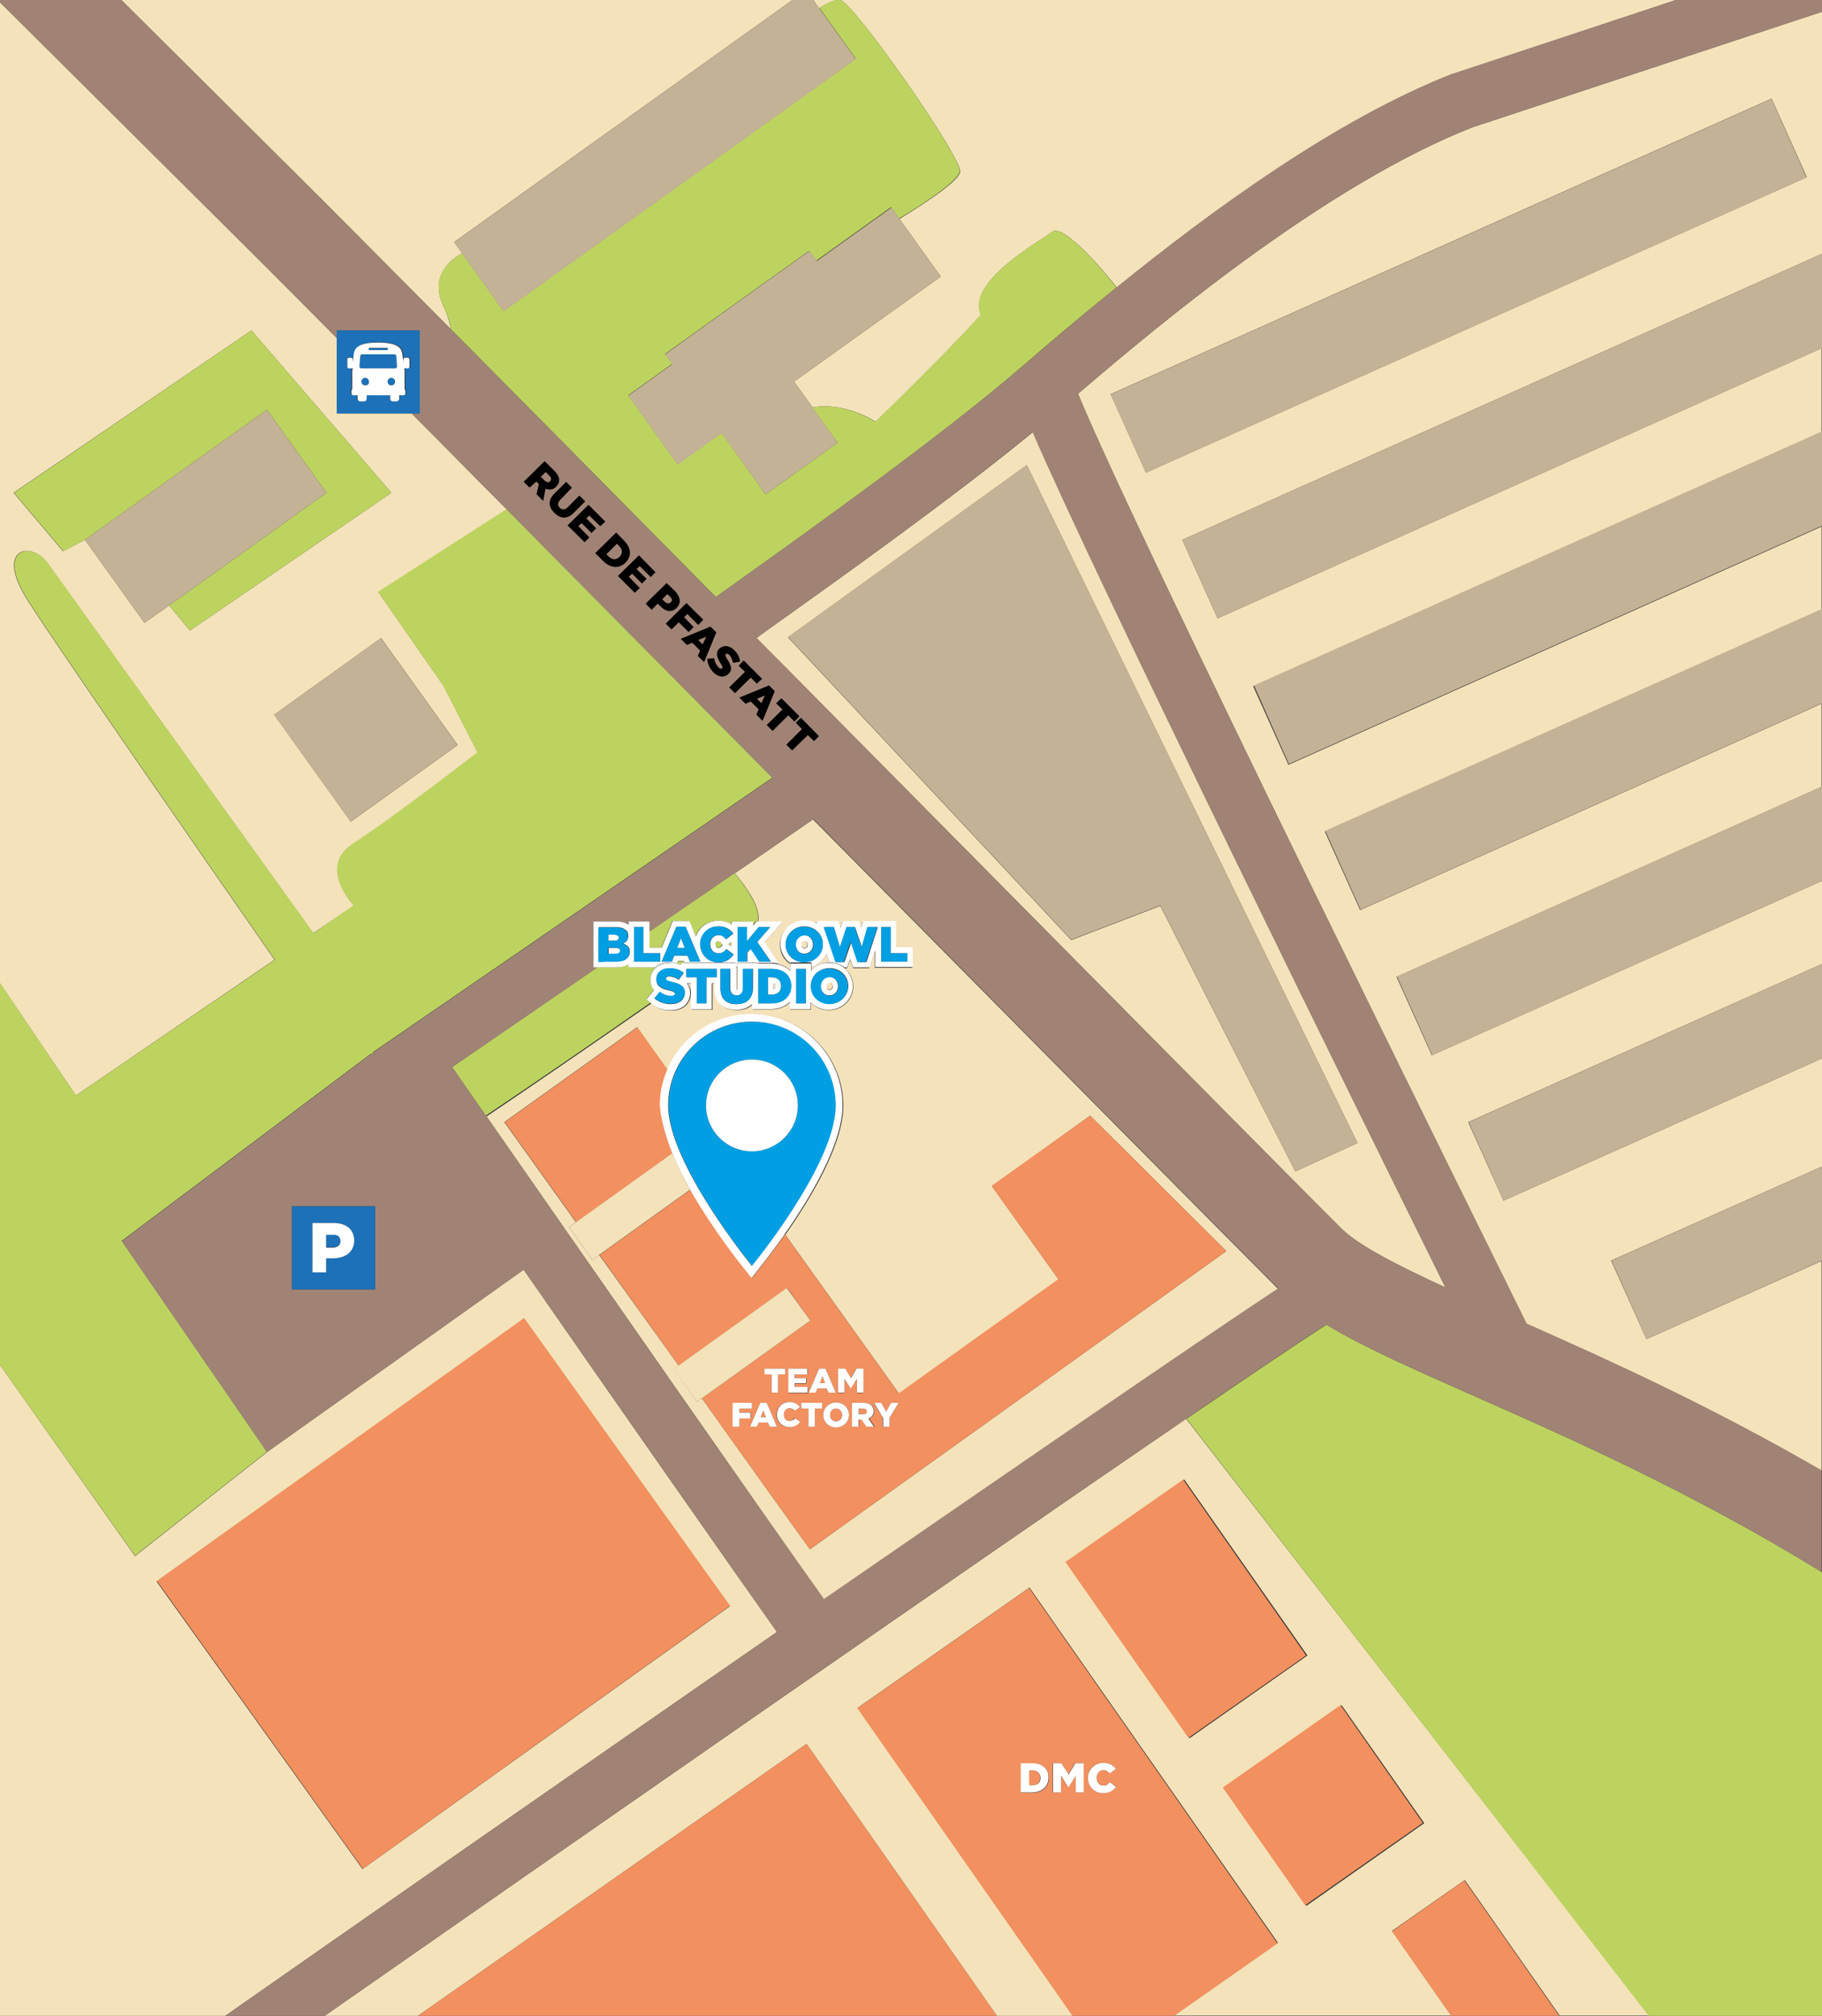 <svg xmlns="http://www.w3.org/2000/svg" viewBox="0 0 480.5 531.4">
<rect x="0" y="0" width="480.5" height="531.4" fill="#333333" stroke="none"/>
<g>
	<path fill="#F4E2BA" d="M214,254.9v0.9c1.2-1.3,2.8-2,4.7-2.1l-0.7-2.2C217.2,253.1,215.8,254.4,214,254.9z"/>
	<path fill="#F4E2BA" d="M194.1,260.9c0,0,0.1,0,0.1,0c0.1,0,0.1,0,0.1,0l0,0c0-0.1,0-0.2,0-0.4V255h-0.4v5.5
		C194.1,260.7,194.1,260.8,194.1,260.9z"/>
	<path fill="#F4E2BA" d="M192.7,249.3l0.2,0.2v-0.3C192.9,249.2,192.8,249.3,192.7,249.3z"/>
	<path fill="#F4E2BA" d="M284.3,103.8c14.7,36,107.3,222.9,118.3,245.2c21.9,9.7,48.9,21.9,77.8,38.7v-55.3L434.2,353l-9.3-20.7
		l55.6-24.8V279l-84,37.5l-9.3-20.7l93.3-41.7v-21.9l-102.9,46l-9.3-20.7l112.1-50.1v-21.9l-121.7,54.4l-9.3-20.7l131-58.5v-21.9
		l-140.6,62.8l-9.3-20.7l149.9-67V91.8L321.1,163l-9.3-20.7l168.7-75.4V3.1l-92.3,30.5C350.4,48.5,308,83.5,284.3,103.8z
		 M476.5,46.7l-174.3,77.9l-9.3-20.7L467.2,26L476.5,46.7z"/>
	<path fill="#F4E2BA" d="M211.3,248.9L211.3,248.9c0,0.6,0.4,1,0.8,1c0.5,0,0.8-0.3,0.8-0.9v0c0-0.6-0.3-1-0.8-1
		C211.6,248,211.4,248.3,211.3,248.9z"/>
	<path fill="#F4E2BA" d="M217.9,259.9L217.9,259.9c0,0.6,0.4,1,0.8,1c0.5,0,0.8-0.3,0.8-0.9v0c0-0.6-0.3-1-0.8-1
		C218.2,259,218,259.3,217.9,259.9z"/>
	<path fill="#F4E2BA" d="M221.5,0c3.5,0.4,32.5,41.9,31.7,45.4c-0.6,2.7-11.1,9.3-16,12.3l10.9,15.2L228.4,87l-19,13.6l4.9,6.8
		c8.8-1.5,16.6,3.8,16.6,3.8s18-17.3,27.8-28.2c-3.9-8.6,15.2-19.2,18.8-21.9c2.5-2,11.7,7.8,17,14.7c24.7-20,57.7-44.2,88.5-56.3
		l0.4-0.1L442,0H214.5l1.5,2.2C218,0.9,220-0.1,221.5,0z"/>
	<path fill="#F4E2BA" d="M204.3,260.6c0.1-0.1,0.2-0.2,0.2-0.6v0c0-0.4-0.1-0.5-0.2-0.6c-0.1-0.1-0.2-0.1-0.3-0.2v1.5
		C204.2,260.7,204.3,260.6,204.3,260.6z"/>
	<path fill="#F4E2BA" d="M85.6,531.4h24.6l102.5-71.7l50.2,71.7H283l-56.8-81.2l45.3-31.7l65.5,93.6l-27.4,19.2h73.1l-15.6-22.3
		l19.2-13.4l25,35.7h23.6L312.8,374C251.5,415.9,143.4,491.1,85.6,531.4z M281.2,411.8l31.1-21.8l32.5,46.4l-31.1,21.8L281.2,411.8z
		 M375.6,480.6l-31.1,21.8l-21.8-31.1l31.1-21.8L375.6,480.6z"/>
	<path fill="#F4E2BA" d="M203.2,165.5c-1.3,0.9-2.6,1.8-3.7,2.7c7.3,7.3,14.6,14.7,21.9,22.1c60.4,61,122.8,124.1,132.3,133.5
		c4.5,4.5,14.7,9.7,27.5,15.6c-24.8-50.1-91.8-186-108.8-225.5C251.2,131.3,221.6,152.4,203.2,165.5z M341.6,308.8l-35.6-70l-23.5,9
		l-74.7-79.8l63-45.4L358,301.3L341.6,308.8z"/>
	<path fill="#F4E2BA" d="M118.9,86.8c-0.3-1.7-0.8-3.7-1.9-6c-4.7-9.6,4.9-14,4.9-14l-2.1-3L209,0H32l53.2,52.9
		C90.6,58.3,102.7,70.5,118.9,86.8z"/>
	<path fill="#F4E2BA" d="M214.4,216l-20.6,14.2c2.5,3,7.1,9,6.1,12.8h6.5l-4.9,5.5l3.9,5.7c1.1,0.3,2,0.7,2.8,1.4
		c0.1,0.1,0.1,0.1,0.2,0.2v-1.7c-0.3-0.2-0.6-0.4-0.9-0.7c-1.2-1.1-1.8-2.7-1.8-4.4v0c0-3.4,2.8-6.2,6.4-6.2c1.2,0,2.3,0.3,3.2,0.8
		l-0.2-0.6h5.9l0.3,1.1l0.2,0.7l0.6-1.8h4.3l0.3,1l0.3,0.8l0.5-1.8h3.2h2.6h2.9v6.9h4.4v5.2h-8.4h-1.5v-4.3l-1.5,4.4H225l-0.8-2.2
		l-0.8,2.2h-0.7c0.2,0.1,0.4,0.3,0.5,0.5c1.2,1.1,1.8,2.7,1.8,4.4v0c0,3.4-2.8,6.2-6.4,6.2c-1.8,0-3.4-0.7-4.5-1.8
		c-0.1-0.1-0.1-0.1-0.2-0.2v1.8h-4h-1.5v-1.9c-0.1,0.1-0.1,0.1-0.2,0.2c-1.2,1.1-2.9,1.7-4.8,1.7H200h-1.5v-1.4
		c0,0.1-0.1,0.1-0.1,0.2c-1.1,1-2.6,1.4-4.1,1.4c-1.5,0-3-0.4-4.1-1.4c-1.1-1-1.6-2.5-1.6-4.2v-1.4h-0.7v6.9h-4h-1.5l0-6.9h-1.1
		c0.6,0.7,1,1.6,0.9,2.6v0c0,1.3-0.6,2.6-1.6,3.4c-1,0.8-2.2,1.1-3.6,1.1c-1.9,0-3.8-0.6-5.2-1.9c-16,11.1-34.5,23.8-43.5,29.8
		c24.1,34.6,73.9,106.1,89.1,127.5c50.1-34.7,97-67,119.8-81.9C326.7,329.4,273.1,275.3,214.4,216z M315.3,335.6l-101.7,72.8
		l-11.5-16h0l-17-23.8l-1.3,0.9l-6.1-8.6l1.3-0.9L158,330.8l-1.8,1.3l-6.1-8.6l1.8-1.3L133,295.8l35-25l8.1,11.4
		c3.6-8.7,12.2-14.8,22.2-14.8c13.3,0,24.1,10.8,24.1,24.1c0,10.2-8.7,24.6-15.3,34l30,41.9l42.1-30.1l-17.6-24.6l25.9-18.6
		l35.9,35.7L315.3,335.6z"/>
	<path fill="#F4E2BA" d="M72.4,253c-14.5-20.8-57.7-83-65.1-94.7c-8.9-14.1,1-15.7,5.2-9.9c3.8,5.3,54.3,75.6,70.1,97.6l10.8-7.3
		c0,0-9.9-10.2,0-16.4c9.9-6.3,32.6-23.9,32.6-23.9l-9-17.6l-17.2-24.7l33.9-21.8c-9-9-17.4-17.6-25.1-25.3H88.8V89.1
		C79.6,79.8,72.7,72.9,69,69.2L0,0.6v258.6l20,29.6L72.4,253z M100.5,168.2l20.2,28.2l-28.2,20.2l-20.2-28.2L100.5,168.2z
		 M66.3,87.1l36.9,42.8l-53.1,36.3l-5.5-6.6l-6.5,4.6l-15.7-21.9l-5.8,3l-13-15.4L66.3,87.1z"/>
	<path fill="#F4E2BA" d="M204.9,430.2c-11.7-16.5-42.2-60.1-66.8-95.5l-67.7,48.1l-34.8,27.4L0,359.8v171.6h59.4
		C90,510,148.4,469.3,204.9,430.2z M138.2,347.6l54.3,75.8l-96.9,69.3l-54.3-75.8L138.2,347.6z"/>
	<polygon fill="#F4E2BA" points="198.5,253.7 198.5,253.9 198.7,253.9 	"/>
	<path fill="#BDD35F" d="M277.4,61.1c-3.5,2.7-22.6,13.3-18.8,21.9c-9.8,11-27.8,28.2-27.8,28.2s-7.8-5.3-16.6-3.8l6.7,9.3l-19,13.6
		l-11.6-16.2l-11.6,8.3l-13-18.2l11.6-8.3l-1.9-2.6l19-13.6l19-13.6l1.9,2.6l19.7-14.1l2.1,3c4.9-2.9,15.4-9.6,16-12.3
		C254,41.9,225,0.4,221.5,0c-1.5-0.2-3.5,0.9-5.4,2.1l9.6,13.4l-92.9,66.5l-10.9-15.2c0,0-9.7,4.4-4.9,14c1.1,2.3,1.7,4.3,1.9,6
		c19.1,19.2,43.8,44.2,69.9,70.6c1.7-1.3,3.7-2.6,5.7-4.1c20.2-14.4,53.9-38.5,74.6-56.3c6.6-5.7,15.3-13.1,25.3-21.2
		C289.2,68.9,280,59.1,277.4,61.1z"/>
	<path fill="#BDD35F" d="M349.8,349.2c-7.9,5.1-20.8,13.8-36.9,24.8l121.9,157.4h45.8V414.5c-34.3-21.1-66.7-35.4-91.6-46.4
		C372.7,360.9,359.6,355.1,349.8,349.2z"/>
	<path fill="#BDD35F" d="M193,248.3l-0.8,0.6l0.6,0.4c0.1-0.1,0.1-0.1,0.2-0.2V248.3z"/>
	<path fill="#BDD35F" d="M190.2,248.5c-0.4-0.5-0.5-0.5-0.8-0.5c-0.3,0-0.6,0.2-0.7,0.9v0c0.1,0.7,0.3,0.9,0.7,0.9
		c0.4,0,0.4,0,0.9-0.6l0.3-0.3L190.2,248.5z"/>
	<path fill="#BDD35F" d="M174.4,249.8l2.9-7h4.4l1.7,4.1c0.3-0.9,0.8-1.7,1.5-2.4c1.1-1.1,2.7-1.8,4.5-1.8c1.4,0,2.6,0.4,3.5,1v-0.8
		h5.5v1.1l0.9-1.1h0.5c1-3.7-3.7-9.8-6.1-12.8l-22.6,15.5l0,4.2H174.4z"/>
	<path fill="#BDD35F" d="M171.6,264.3l-1.1-1l2-2.4c-0.6-0.7-1.1-1.7-1-2.7v0c0-1.2,0.5-2.4,1.4-3.2h-0.7h-5h-1.5v-0.8
		c-0.9,0.5-1.9,0.8-3.1,0.8h-4.7h-0.4l-38.3,26.3c2.2,3.2,5.3,7.6,8.9,12.8C137.1,288.1,155.7,275.4,171.6,264.3
		C171.6,264.3,171.6,264.3,171.6,264.3z"/>
	<path fill="#BDD35F" d="M179.5,253.9h1l-0.2-0.5h-1.5l-0.2,0.6c0.3,0.1,0.7,0.2,1,0.3V253.9z"/>
	<path fill="#BDD35F" d="M70.4,382.7l-38.3-55.6l65.7-49.3l0.8,0.1l-0.3-0.5l105.4-72.4c-24.2-24.4-48.6-49.1-70.1-70.8l-33.9,21.8
		l17.2,24.7l9,17.6c0,0-22.7,17.6-32.6,23.9c-9.9,6.3,0,16.4,0,16.4L82.7,246c-15.9-22-66.3-92.3-70.1-97.6
		c-4.2-5.7-14.1-4.2-5.2,9.9c7.4,11.7,50.6,73.9,65.1,94.7L20,288.8L0,259.1v100.7l35.6,50.3L70.4,382.7z"/>
	<polygon fill="#BDD35F" points="22.4,142.3 70.4,108 86.1,129.9 44.6,159.6 50.1,166.2 103.2,129.9 66.3,87.1 3.7,129.9 
		16.7,145.3 	"/>
	
		<rect x="79.1" y="175.1" transform="matrix(0.813 -0.582 0.582 0.813 -93.963 92.076)" fill="#C4B296" width="34.7" height="34.7"/>
	<polygon fill="#C4B296" points="70.4,108 22.4,142.3 38.1,164.2 44.6,159.6 86.1,129.9 	"/>
	<polygon fill="#C4B296" points="121.9,66.9 132.8,82.1 225.7,15.6 216.1,2.2 214.5,0 209,0 119.7,63.9 	"/>
	<polygon fill="#C4B296" points="215.4,68.8 213.5,66.1 194.5,79.7 175.4,93.4 177.3,96 165.7,104.3 178.7,122.5 190.3,114.2 
		201.9,130.3 220.9,116.7 214.3,107.4 209.4,100.6 228.4,87 248.1,72.9 237.2,57.7 235.1,54.7 	"/>
	<polygon fill="#C4B296" points="207.8,167.9 282.5,247.7 306,238.7 341.6,308.8 358,301.3 270.8,122.5 	"/>
	
		<rect x="289.2" y="64" transform="matrix(0.913 -0.408 0.408 0.913 2.742 163.503)" fill="#C4B296" width="190.9" height="22.7"/>
	<polygon fill="#C4B296" points="321.1,163 480.5,91.8 480.5,66.9 311.8,142.3 	"/>
	<polygon fill="#C4B296" points="339.9,201.4 480.5,138.6 480.5,113.7 330.7,180.7 	"/>
	<polygon fill="#C4B296" points="358.8,239.8 480.5,185.4 480.5,160.5 349.5,219 	"/>
	<polygon fill="#C4B296" points="377.7,278.2 480.5,232.2 480.5,207.3 368.4,257.4 	"/>
	<polygon fill="#C4B296" points="396.5,316.5 480.5,279 480.5,254.1 387.3,295.8 	"/>
	<polygon fill="#C4B296" points="434.2,353 480.5,332.3 480.5,307.5 425,332.3 	"/>
	<path fill="#A18375" d="M88.8,89.1v-2h21.9V109h-2.2c7.7,7.7,16.1,16.3,25.1,25.3c21.5,21.7,45.9,46.4,70.1,70.8L98.3,277.5
		l0.3,0.5l-0.8-0.1l-65.7,49.3l38.3,55.6l67.7-48.1c24.7,35.4,55.1,79,66.8,95.5C148.4,469.3,90,510,59.4,531.4h26.2
		c57.8-40.3,165.9-115.6,227.2-157.4c16.1-11,29-19.7,36.9-24.8c9.8,5.8,23,11.7,39.1,18.8c24.9,11,57.3,25.3,91.6,46.4v-26.8
		c-29-16.8-55.9-29-77.8-38.7C391.6,326.7,299,139.8,284.3,103.8c23.7-20.3,66-55.3,103.9-70.2l92.3-30.5V0H442l-58.7,19.4l-0.4,0.1
		c-30.9,12.1-63.8,36.3-88.5,56.3c-10,8.1-18.7,15.6-25.3,21.2c-20.7,17.8-54.5,41.9-74.6,56.3c-2.1,1.5-4,2.8-5.7,4.1
		C162.7,131,138,106,118.9,86.8c-16.2-16.3-28.3-28.5-33.7-33.9L32,0H0v0.6l69,68.6C72.7,72.9,79.6,79.8,88.8,89.1z M204.7,185.4
		l1.3-1.3l4.8,4.8l-1.3,1.3l-1.6-1.6l-4.1,4.1l-1.5-1.5l4.1-4.1L204.7,185.4z M147.6,133.8c0.6,0.6,1.4,0.6,2.1-0.1l3.1-3.1l1.5,1.5
		l-3,3c-1.8,1.8-3.5,1.5-5.1,0s-1.7-3.3,0-5l3.1-3.1l1.5,1.5l-3,3C146.9,132.4,147,133.2,147.6,133.8z M182.9,165.3l-1.3,1.3
		L179,164l-1.9,1.9l-1.5-1.5l5.5-5.4l4.4,4.4l-1.3,1.3l-2.8-2.9l-0.9,0.9L182.9,165.3z M178.5,160.3L178.5,160.3
		c-1.3,1.3-3,1-4.3-0.4l-0.7-0.7l-1.6,1.6l-1.5-1.5l5.5-5.4l2.3,2.3C179.5,157.5,179.7,159,178.5,160.3z M171.6,152.1l-2.9-2.9
		l-0.8,0.8l2.6,2.6l-1.2,1.2l-2.6-2.6l-0.9,0.9l2.9,2.9l-1.3,1.3l-4.4-4.4l5.5-5.4l4.4,4.4L171.6,152.1z M165,148.3L165,148.3
		c-1.6,1.6-3.9,1.6-5.9-0.4l-2.1-2.1l5.5-5.4l2.1,2.1C166.6,144.5,166.6,146.7,165,148.3z M158.3,138.7l-2.9-2.9l-0.8,0.8l2.6,2.6
		l-1.2,1.2l-2.6-2.6l-0.9,0.9l2.9,2.9l-1.3,1.3l-4.4-4.4l5.5-5.4l4.4,4.4L158.3,138.7z M190.1,174.8c-0.9-1.4-1.5-2.6-0.3-3.8l0,0
		c1-1,2.5-0.9,3.9,0.4c0.9,0.9,1.4,1.9,1.5,3l-1.8,0.3c-0.1-0.8-0.5-1.6-1-2.1c-0.4-0.4-0.7-0.4-0.9-0.2l0,0
		c-0.3,0.2-0.2,0.5,0.4,1.5c1,1.5,1.4,2.7,0.3,3.7l0,0c-1.1,1.1-2.7,0.9-4-0.4c-1-1-1.6-2.2-1.6-3.5l1.8-0.2c0.1,1,0.5,1.8,1.1,2.4
		c0.4,0.4,0.8,0.5,1,0.3l0,0C190.7,176,190.6,175.7,190.1,174.8z M208.9,197.8l-1.5-1.5l4.1-4.1l-1.6-1.6l1.3-1.3l4.8,4.8l-1.3,1.3
		l-1.6-1.6L208.9,197.8z M201.1,190l-1.6-1.6l0.6-1.4l-2.1-2.1l-1.4,0.6l-1.6-1.6l7.8-3.2l1.5,1.5L201.1,190z M199.6,180.2l-1.6-1.6
		l-4.1,4.1l-1.5-1.5l4.1-4.1l-1.6-1.6l1.3-1.3l4.8,4.8L199.6,180.2z M185.6,174.5l-1.6-1.6l0.6-1.4l-2.1-2.1l-1.4,0.6l-1.6-1.6
		l7.8-3.2l1.5,1.5L185.6,174.5z M143.7,121.6l2.6,2.6c0.8,0.8,1.2,1.6,1.2,2.4c0,0.6-0.3,1.2-0.8,1.7l0,0c-0.8,0.8-1.8,0.9-2.8,0.5
		l-0.6,3.2l-1.7-1.7l0.6-2.7l-0.7-0.7l-1.7,1.6l-1.5-1.5L143.7,121.6z M98.9,339.9H77V318h21.9V339.9z M128.2,294.1
		c-3.6-5.2-6.7-9.6-8.9-12.8l38.3-26.3h-1.1v-12.1h6.2c1.2,0,2.3,0.3,3.1,0.9v-0.9h5.5l0,2.7l22.6-15.5l20.6-14.2
		c58.7,59.3,112.3,113.5,122.6,123.7c-22.7,15-69.6,47.3-119.8,81.9C202,400.2,152.2,328.7,128.2,294.1z M381.2,339.4
		c-12.8-5.9-23-11.1-27.5-15.6c-9.5-9.4-71.9-72.5-132.3-133.5c-7.3-7.4-14.6-14.8-21.9-22.1c1.2-0.8,2.4-1.7,3.7-2.7
		c18.4-13.1,47.9-34.2,69.1-51.6C289.4,153.4,356.4,289.3,381.2,339.4z"/>
	<path fill="#A18375" d="M176,156.5l-1.4,1.4l0.7,0.7c0.5,0.5,1.1,0.6,1.6,0.2l0,0c0.5-0.5,0.4-1-0.2-1.6L176,156.5z"/>
	<path fill="#A18375" d="M162.7,143.3l-2.8,2.8l0.6,0.6c0.9,0.9,2,1,2.9,0.1l0,0c0.9-0.9,0.8-2-0.1-2.9L162.7,143.3z"/>
	<polygon fill="#A18375" points="185.3,169.9 186.3,167.8 184.1,168.7 	"/>
	<polygon fill="#A18375" points="200.8,185.4 201.7,183.2 199.6,184.2 	"/>
	<path fill="#A18375" d="M145.1,126.9L145.1,126.9c0.4-0.4,0.4-1-0.2-1.5l-1-1l-1.3,1.3l1,1C144.1,127.2,144.7,127.3,145.1,126.9z"
		/>
	
		<rect x="57.4" y="373.5" transform="matrix(0.813 -0.582 0.582 0.813 -222.655 146.516)" fill="#F2905F" width="119.1" height="93.3"/>
	
		<rect x="294" y="395.8" transform="matrix(0.819 -0.573 0.573 0.819 -186.601 256.056)" fill="#F2905F" width="37.9" height="56.6"/>
	<path fill="#F2905F" d="M272.2,466.7h-0.9v3.9h0.9c1.3,0,2.1-0.7,2.1-1.9v0C274.4,467.4,273.5,466.7,272.2,466.7z"/>
	<path fill="#F2905F" d="M271.4,418.6l-45.3,31.7l56.8,81.2h26.6l27.4-19.2L271.4,418.6z M276.6,468.7c0,2.2-1.6,3.9-4.4,3.9h-2.9
		v-7.7h3C275,464.8,276.6,466.4,276.6,468.7L276.6,468.7z M285.8,472.5h-2.1v-4.4l-2,3h0l-2-3v4.4h-2.1v-7.7h2.3l1.8,3l1.8-3h2.3
		V472.5z M290.9,472.7c-2.2,0-4-1.7-4-4v0c0-2.2,1.7-4,4.1-4c1.6,0,2.6,0.7,3.3,1.6l-1.6,1.2c-0.4-0.5-0.9-0.9-1.7-0.9
		c-1.1,0-1.8,0.9-1.8,2v0c0,1.2,0.8,2.1,1.8,2.1c0.8,0,1.3-0.4,1.7-0.9l1.6,1.1C293.6,472,292.6,472.7,290.9,472.7z"/>
	<polygon fill="#F2905F" points="110.2,531.4 262.9,531.4 212.7,459.7 	"/>
	
		<rect x="330.2" y="456.9" transform="matrix(0.819 -0.573 0.573 0.819 -209.757 286.21)" fill="#F2905F" width="37.9" height="37.9"/>
	<polygon fill="#F2905F" points="367.1,509.1 382.7,531.4 411.2,531.4 386.2,495.7 	"/>
	<path fill="#F2905F" d="M174.3,291.4c0-3.3,0.7-6.4,1.9-9.2l-8.1-11.4l-35,25l18.9,26.4l25.4-18.2
		C175.5,299.5,174.3,295.2,174.3,291.4z"/>
	<polygon fill="#F2905F" points="200.6,373.6 202,373.6 201.3,371.8 	"/>
	<path fill="#F2905F" d="M261.5,312.6l17.6,24.6l-42.1,30.1l-30-41.9c-3.8,5.4-6.9,9.2-7.2,9.6l-1.5,1.9l-1.5-1.9
		c-0.5-0.7-8.4-10.3-14.7-21.4l-24,17.2l20.9,29.2l28.6-20.5l6.1,8.6l-28.6,20.5l17,23.8h0l11.5,16l101.7-72.8l8.1-5.8l-35.9-35.7
		L261.5,312.6z M216,360.8h1.7l2.7,6.3h-1.9l-0.5-1.1h-2.4l-0.5,1.1h-1.8L216,360.8z M207.9,360.8h5.1v1.5h-3.3v1h3v1.4h-3v1h3.4
		v1.5h-5.1V360.8z M201.6,360.8h5.5v1.5h-1.9v4.8h-1.7v-4.8h-1.9V360.8z M195,376.1h-1.7v-6.3h5v1.5H195v1.1h3v1.4h-3V376.1z
		 M203,376.1l-0.5-1.1h-2.4l-0.5,1.1h-1.8l2.7-6.3h1.7l2.7,6.3H203z M208.1,376.2c-1.8,0-3.3-1.4-3.3-3.3v0c0-1.8,1.4-3.3,3.3-3.3
		c1.3,0,2.1,0.5,2.7,1.3l-1.3,1c-0.4-0.4-0.8-0.7-1.4-0.7c-0.9,0-1.5,0.7-1.5,1.7v0c0,0.9,0.6,1.7,1.5,1.7c0.7,0,1-0.3,1.4-0.8
		l1.3,0.9C210.3,375.6,209.5,376.2,208.1,376.2z M216.8,371.3h-1.9v4.8h-1.7v-4.8h-1.9v-1.5h5.5V371.3z M223.9,373
		c0,1.8-1.5,3.3-3.4,3.3c-1.9,0-3.4-1.4-3.4-3.3v0c0-1.8,1.5-3.3,3.4-3.3S223.9,371.1,223.9,373L223.9,373z M224.3,366l-1.6-2.4v3.6
		H221v-6.3h1.8l1.5,2.4l1.5-2.4h1.8v6.3H226v-3.6L224.3,366L224.3,366z M228.6,376.1l-1.3-1.9h-0.8v1.9h-1.7v-6.3h3
		c1,0,1.6,0.3,2.1,0.7c0.4,0.4,0.6,0.8,0.6,1.5v0c0,1-0.5,1.6-1.3,1.9l1.5,2.2H228.6z M234.6,373.7v2.4h-1.8v-2.4l-2.4-3.9h2
		l1.3,2.3l1.3-2.3h2L234.6,373.7z"/>
	<path fill="#F2905F" d="M227.7,371.3h-1.1v1.5h1.2c0.6,0,0.9-0.3,0.9-0.7v0C228.6,371.6,228.3,371.3,227.7,371.3z"/>
	<polygon fill="#F2905F" points="216.9,362.8 216.2,364.6 217.6,364.6 	"/>
	<path fill="#F2905F" d="M220.5,371.3c-1,0-1.6,0.8-1.6,1.7v0c0,0.9,0.7,1.7,1.6,1.7c1,0,1.6-0.8,1.6-1.7v0
		C222.1,372.1,221.4,371.3,220.5,371.3z"/>
	<path fill="#F4E2BA" d="M177.3,304l-25.4,18.2l-1.8,1.3l6.1,8.6l1.8-1.3l24-17.2C180.3,310.5,178.7,307.2,177.3,304z"/>
	<polygon fill="#F4E2BA" points="207.5,339.5 178.9,360 177.6,360.9 183.8,369.5 185.1,368.6 213.7,348.1 	"/>
	<path fill="#009FE3" d="M176.3,291.4c0,15.5,22.1,42.3,22.1,42.3s22.1-26.9,22.1-42.3c0-12.2-9.9-22.1-22.1-22.1
		S176.3,279.2,176.3,291.4z M198.3,279.3c6.7,0,12.1,5.4,12.1,12.1c0,6.7-5.4,12.1-12.1,12.1s-12.1-5.4-12.1-12.1
		C186.2,284.7,191.7,279.3,198.3,279.3z"/>
	<path fill="#FFFFFF" d="M177.3,304c1.3,3.2,3,6.5,4.7,9.6c6.3,11.1,14.2,20.8,14.7,21.4l1.5,1.9l1.5-1.9c0.3-0.4,3.4-4.2,7.2-9.6
		c6.6-9.4,15.3-23.8,15.3-34c0-13.3-10.8-24.1-24.1-24.1c-10,0-18.6,6.1-22.2,14.8c-1.2,2.8-1.9,6-1.9,9.2
		C174.3,295.2,175.5,299.5,177.3,304z M220.4,291.4c0,15.5-22.1,42.3-22.1,42.3s-22.1-26.9-22.1-42.3c0-12.2,9.9-22.1,22.1-22.1
		S220.4,279.2,220.4,291.4z"/>
	<circle fill="#FFFFFF" cx="198.3" cy="291.4" r="12.1"/>
	<path fill="#1D71B8" d="M87.7,325.4h-1.7v3.4h1.7c1.3,0,2.1-0.7,2.1-1.7v0C89.8,326,89,325.4,87.7,325.4z"/>
	<path fill="#1D71B8" d="M77,318v21.9h21.9V318H77z M93.4,327L93.4,327c0,3.1-2.4,4.7-5.6,4.7h-1.8v3.7h-3.6v-13H88
		C91.3,322.4,93.4,324.1,93.4,327z"/>
	<path fill="#FFFFFF" d="M88,322.4h-5.6v13h3.6v-3.7h1.8c3.2,0,5.6-1.6,5.6-4.7v0C93.4,324.1,91.3,322.4,88,322.4z M89.8,327.2
		c0,1-0.8,1.7-2.1,1.7h-1.7v-3.4h1.7C89,325.4,89.8,326,89.8,327.2L89.8,327.2z"/>
	<path fill="#1D71B8" d="M96.3,99.6c-0.6,0-1,0.5-1,1c0,0.6,0.5,1,1,1c0.6,0,1-0.5,1-1C97.4,100,96.9,99.6,96.3,99.6z"/>
	<path fill="#1D71B8" d="M103.2,99.6c-0.6,0-1,0.5-1,1c0,0.6,0.5,1,1,1c0.6,0,1-0.5,1-1C104.2,100,103.7,99.6,103.2,99.6z"/>
	<path fill="#1D71B8" d="M97.5,92.4h4.5c0.2,0,0.3-0.2,0.3-0.3c0-0.2-0.1-0.3-0.3-0.3h-4.5c-0.2,0-0.3,0.1-0.3,0.3
		C97.2,92.2,97.3,92.4,97.5,92.4z"/>
	<path fill="#1D71B8" d="M110.7,87.1H88.8v2V109h19.7h2.2V87.1z M104.6,105.7h-1.1c-0.4,0-0.7-0.3-0.7-0.7v-0.9h-6.2v0.9
		c0,0.4-0.3,0.7-0.7,0.7h-1.1c-0.4,0-0.7-0.3-0.7-0.7v-0.9h-1.1c-0.3,0-0.5-0.2-0.5-0.5v-0.7c0-0.2,0.1-0.3,0.2-0.4v-4.9
		c0-0.2,0-0.4,0.1-0.6c-0.1,0-0.1,0-0.2,0H92c-0.2,0-0.4-0.2-0.4-0.4v-2c0-0.2,0.2-0.4,0.4-0.4h0.8c0.2,0,0.4,0.2,0.4,0.4v0.8
		c0.1-0.7,0.2-1.5,0.3-2.2c0.2-1.2,0.8-3,6.4-3s6.2,1.8,6.4,3c0.1,0.6,0.2,1.5,0.3,2.3v-0.9c0-0.2,0.2-0.4,0.4-0.4h0.8
		c0.2,0,0.4,0.2,0.4,0.4v2c0,0.2-0.2,0.4-0.4,0.4h-0.8c-0.1,0-0.1,0-0.2,0c0,0.3,0.1,0.6,0.1,0.6v4.9c0.1,0.1,0.2,0.2,0.2,0.4v0.7
		c0,0.3-0.2,0.5-0.5,0.5h-1.1v0.9C105.3,105.4,105,105.7,104.6,105.7z"/>
	<path fill="#1D71B8" d="M104.2,97.1c0.3,0,0.5-0.2,0.5-0.5c-0.1-0.9-0.1-1.8-0.2-2.7c0-0.3-0.3-0.5-0.5-0.5c-2.1,0-6.3,0-8.5,0
		c-0.3,0-0.5,0.2-0.5,0.5c-0.1,0.9-0.1,1.8-0.2,2.7c0,0.3,0.2,0.5,0.5,0.5C97.6,97.1,101.9,97.1,104.2,97.1z"/>
	<path fill="#FFFFFF" d="M105.3,105.1v-0.9h1.1c0.3,0,0.5-0.2,0.5-0.5v-0.7c0-0.2-0.1-0.3-0.2-0.4v-4.9c0,0,0-0.2-0.1-0.6
		c0.1,0,0.1,0,0.2,0h0.8c0.2,0,0.4-0.2,0.4-0.4v-2c0-0.2-0.2-0.4-0.4-0.4h-0.8c-0.2,0-0.4,0.2-0.4,0.4v0.9c-0.1-0.8-0.2-1.7-0.3-2.3
		c-0.2-1.2-0.7-3-6.4-3s-6.2,1.8-6.4,3c-0.1,0.7-0.2,1.5-0.3,2.2v-0.8c0-0.2-0.2-0.4-0.4-0.4H92c-0.2,0-0.4,0.2-0.4,0.4v2
		c0,0.2,0.2,0.4,0.4,0.4h0.8c0.1,0,0.1,0,0.2,0c0,0.2,0,0.4-0.1,0.6v4.9c-0.1,0.1-0.2,0.2-0.2,0.4v0.7c0,0.3,0.2,0.5,0.5,0.5h1.1
		v0.9c0,0.4,0.3,0.7,0.7,0.7H96c0.4,0,0.7-0.3,0.7-0.7v-0.9h6.2v0.9c0,0.4,0.3,0.7,0.7,0.7h1.1C105,105.7,105.3,105.4,105.3,105.1z
		 M97.5,91.7h4.5c0.2,0,0.3,0.1,0.3,0.3c0,0.2-0.1,0.3-0.3,0.3h-4.5c-0.2,0-0.3-0.2-0.3-0.3C97.2,91.9,97.3,91.7,97.5,91.7z
		 M96.3,101.6c-0.6,0-1-0.5-1-1c0-0.6,0.5-1,1-1c0.6,0,1,0.5,1,1C97.4,101.2,96.9,101.6,96.3,101.6z M95.3,97.1
		c-0.3,0-0.5-0.2-0.5-0.5c0.1-0.9,0.1-1.8,0.2-2.7c0-0.3,0.3-0.5,0.5-0.5c2.1,0,6.3,0,8.5,0c0.3,0,0.5,0.2,0.5,0.5
		c0.1,0.9,0.1,1.8,0.2,2.7c0,0.3-0.2,0.5-0.5,0.5C101.9,97.1,97.6,97.1,95.3,97.1z M104.2,100.6c0,0.6-0.5,1-1,1c-0.6,0-1-0.5-1-1
		c0-0.6,0.5-1,1-1C103.7,99.6,104.2,100,104.2,100.6z"/>
	<path fill="#FFFFFF" d="M292.7,469.8c-0.5,0.6-0.9,0.9-1.7,0.9c-1.1,0-1.8-0.9-1.8-2.1v0c0-1.1,0.8-2,1.8-2c0.7,0,1.2,0.4,1.7,0.9
		l1.6-1.2c-0.7-0.9-1.7-1.6-3.3-1.6c-2.3,0-4.1,1.8-4.1,4v0c0,2.3,1.8,4,4,4c1.7,0,2.7-0.7,3.4-1.7L292.7,469.8z"/>
	<polygon fill="#FFFFFF" points="281.8,467.8 279.9,464.8 277.7,464.8 277.7,472.5 279.8,472.5 279.8,468.1 281.7,471.1 
		281.8,471.1 283.7,468.1 283.7,472.5 285.8,472.5 285.8,464.8 283.6,464.8 	"/>
	<path fill="#FFFFFF" d="M272.2,464.8h-3v7.7h2.9c2.8,0,4.4-1.7,4.4-3.9v0C276.6,466.4,275,464.8,272.2,464.8z M274.4,468.7
		c0,1.2-0.8,1.9-2.1,1.9h-0.9v-3.9h0.9C273.5,466.7,274.4,467.4,274.4,468.7L274.4,468.7z"/>
	<polygon fill="#FFFFFF" points="213,365.6 209.6,365.6 209.6,364.6 212.6,364.6 212.6,363.3 209.6,363.3 209.6,362.3 212.9,362.3 
		212.9,360.8 207.9,360.8 207.9,367.1 213,367.1 	"/>
	<polygon fill="#FFFFFF" points="226,367.1 227.7,367.1 227.7,360.8 225.9,360.8 224.4,363.3 222.9,360.8 221,360.8 221,367.1 
		222.7,367.1 222.7,363.5 224.3,366 224.4,366 226,363.5 	"/>
	<polygon fill="#FFFFFF" points="203.5,367.1 205.2,367.1 205.2,362.3 207.1,362.3 207.1,360.8 201.6,360.8 201.6,362.3 
		203.5,362.3 	"/>
	<path fill="#FFFFFF" d="M215.6,366h2.4l0.5,1.1h1.9l-2.7-6.3H216l-2.7,6.3h1.8L215.6,366z M216.9,362.8l0.7,1.8h-1.4L216.9,362.8z"
		/>
	<path fill="#FFFFFF" d="M208.2,374.6c-0.9,0-1.5-0.7-1.5-1.7v0c0-0.9,0.6-1.7,1.5-1.7c0.6,0,1,0.3,1.4,0.7l1.3-1
		c-0.6-0.8-1.4-1.3-2.7-1.3c-1.9,0-3.3,1.4-3.3,3.3v0c0,1.9,1.5,3.3,3.3,3.3c1.4,0,2.2-0.6,2.8-1.4l-1.3-0.9
		C209.2,374.3,208.8,374.6,208.2,374.6z"/>
	<path fill="#FFFFFF" d="M220.5,369.7c-1.9,0-3.4,1.5-3.4,3.3v0c0,1.8,1.4,3.3,3.4,3.3c1.9,0,3.4-1.5,3.4-3.3v0
		C223.9,371.1,222.4,369.7,220.5,369.7z M222.1,373c0,0.9-0.6,1.7-1.6,1.7c-1,0-1.6-0.8-1.6-1.7v0c0-0.9,0.6-1.7,1.6-1.7
		C221.4,371.3,222.1,372.1,222.1,373L222.1,373z"/>
	<polygon fill="#FFFFFF" points="211.3,371.3 213.2,371.3 213.2,376.1 214.9,376.1 214.9,371.3 216.8,371.3 216.8,369.8 
		211.3,369.8 	"/>
	<path fill="#FFFFFF" d="M230.4,372L230.4,372c0-0.6-0.2-1.1-0.6-1.5c-0.4-0.4-1.1-0.7-2.1-0.7h-3v6.3h1.7v-1.9h0.8l1.3,1.9h2
		l-1.5-2.2C229.9,373.6,230.4,372.9,230.4,372z M228.6,372.1c0,0.5-0.3,0.7-0.9,0.7h-1.2v-1.5h1.1
		C228.3,371.3,228.6,371.6,228.6,372.1L228.6,372.1z"/>
	<polygon fill="#FFFFFF" points="197.9,372.4 195,372.4 195,371.3 198.3,371.3 198.3,369.8 193.2,369.8 193.2,376.1 195,376.1 
		195,373.9 197.9,373.9 	"/>
	<path fill="#FFFFFF" d="M200.5,369.8l-2.7,6.3h1.8l0.5-1.1h2.4l0.5,1.1h1.9l-2.7-6.3H200.5z M200.6,373.6l0.7-1.8l0.7,1.8H200.6z"
		/>
	<polygon fill="#FFFFFF" points="233.7,372.1 232.4,369.8 230.5,369.8 232.9,373.8 232.9,376.1 234.6,376.1 234.6,373.7 237,369.8 
		235,369.8 	"/>
	<polygon points="194.8,175.5 196.5,177.1 192.3,181.2 193.8,182.7 198,178.6 199.6,180.2 200.9,178.9 196.1,174.1 	"/>
	<polygon points="214.6,195.3 215.9,194 211.2,189.2 209.9,190.5 211.5,192.2 207.4,196.3 208.9,197.8 213,193.7 	"/>
	<path d="M190.4,176.2c-0.2,0.2-0.6,0.2-1-0.3c-0.6-0.6-1-1.5-1.1-2.4l-1.8,0.2c0.1,1.3,0.7,2.5,1.6,3.5c1.3,1.3,2.9,1.5,4,0.4l0,0
		c1-1,0.6-2.2-0.3-3.7c-0.6-0.9-0.7-1.2-0.4-1.5l0,0c0.2-0.2,0.5-0.2,0.9,0.2c0.5,0.5,0.8,1.2,1,2.1l1.8-0.3c-0.1-1.1-0.6-2-1.5-3
		c-1.3-1.3-2.8-1.4-3.9-0.4l0,0c-1.1,1.1-0.6,2.3,0.3,3.8C190.6,175.7,190.7,176,190.4,176.2L190.4,176.2z"/>
	<path d="M195,183.9l1.6,1.6l1.4-0.6l2.1,2.1l-0.6,1.4l1.6,1.6l3.2-7.8l-1.5-1.5L195,183.9z M200.8,185.4l-1.2-1.2l2.2-0.9
		L200.8,185.4z"/>
	<path d="M179.6,168.4l1.6,1.6l1.4-0.6l2.1,2.1l-0.6,1.4l1.6,1.6l3.2-7.8l-1.5-1.5L179.6,168.4z M185.3,169.9l-1.2-1.2l2.2-0.9
		L185.3,169.9z"/>
	<polygon points="149.7,138.5 154.2,142.9 155.4,141.7 152.5,138.7 153.4,137.9 156,140.5 157.2,139.3 154.6,136.7 155.4,135.9 
		158.3,138.7 159.6,137.5 155.2,133.1 	"/>
	<polygon points="163,151.8 167.4,156.2 168.7,155 165.8,152 166.7,151.2 169.3,153.8 170.5,152.6 167.8,150 168.7,149.2 
		171.6,152.1 172.8,150.8 168.5,146.4 	"/>
	<polygon points="203.7,192.6 207.9,188.5 209.5,190.2 210.8,188.8 206.1,184.1 204.7,185.4 206.4,187 202.2,191.1 	"/>
	<path d="M150.8,128.6l-1.5-1.5l-3.1,3.1c-1.7,1.7-1.5,3.5,0,5s3.3,1.8,5.1,0l3-3l-1.5-1.5l-3.1,3.1c-0.8,0.8-1.5,0.7-2.1,0.1
		c-0.6-0.6-0.6-1.4,0.2-2.2L150.8,128.6z"/>
	<path d="M141.4,126.9l0.7,0.7l-0.6,2.7l1.7,1.7l0.6-3.2c1,0.4,2,0.3,2.8-0.5l0,0c0.5-0.5,0.8-1.1,0.8-1.7c0-0.7-0.3-1.5-1.2-2.4
		l-2.6-2.6l-5.5,5.4l1.5,1.5L141.4,126.9z M143.9,124.4l1,1c0.5,0.5,0.6,1,0.2,1.5l0,0c-0.4,0.4-0.9,0.3-1.5-0.2l-1-1L143.9,124.4z"
		/>
	<path d="M162.5,140.4l-5.5,5.4l2.1,2.1c2,2,4.3,1.9,5.8,0.4l0,0c1.6-1.6,1.6-3.8-0.4-5.8L162.5,140.4z M163.4,146.8L163.4,146.8
		c-0.9,0.9-2,0.8-2.9-0.1l-0.6-0.6l2.8-2.8l0.6,0.6C164.2,144.8,164.3,145.9,163.4,146.8z"/>
	<polygon points="184.1,164.7 185.4,163.3 181,159 175.6,164.4 177.1,165.9 179,164 181.6,166.6 182.9,165.3 180.3,162.7 
		181.2,161.8 	"/>
	<path d="M175.8,153.7l-5.5,5.4l1.5,1.5l1.6-1.6l0.7,0.7c1.4,1.4,3,1.7,4.3,0.4l0,0c1.2-1.2,1-2.8-0.3-4.2L175.8,153.7z
		 M176.9,158.8L176.9,158.8c-0.4,0.4-1.1,0.4-1.6-0.1l-0.7-0.7l1.4-1.4l0.7,0.7C177.3,157.8,177.4,158.3,176.9,158.8z"/>
	<path fill="#FFFFFF" d="M214,253.9v1c1.8-0.5,3.2-1.8,4-3.4l0.7,2.2c0,0,0,0,0,0c1.5,0,2.9,0.5,4,1.3h0.7l0.8-2.2l0.8,2.2h4.3
		l1.5-4.4v4.3h1.5h8.4v-5.2h-4.4v-6.9h-2.9h-2.6h-3.2l-0.5,1.8l-0.3-0.8l-0.3-1h-4.3l-0.6,1.8l-0.2-0.7l-0.3-1.1h-5.9l0.2,0.6
		c-0.9-0.5-2-0.8-3.2-0.8c-3.6,0-6.4,2.8-6.4,6.2v0c0,1.7,0.7,3.3,1.8,4.4c0.3,0.3,0.6,0.5,0.9,0.7v-0.2H214z M233.4,244.4h1.5v1.5
		v5.4h4.4v0.7v1.5h-1.5h-3.9h-1.5V252v-7.6H233.4z M219.9,244.4l1.6,5.3l1.8-5.3h2.2l1.8,5.3l1.6-5.3h2.6l-3,9.2h-2.2l-1.8-5.2
		l-1.8,5.2h-2.2l-3-9.2H219.9z M207.2,249L207.2,249c0-2.6,2.1-4.8,4.9-4.8s4.9,2.1,4.9,4.7v0c0,2.6-2.1,4.7-4.9,4.7
		C209.3,253.7,207.2,251.6,207.2,249z"/>
	<path fill="#FFFFFF" d="M209.8,248.9L209.8,248.9c0,1.3,0.9,2.5,2.3,2.5c1.4,0,2.3-1.1,2.3-2.4v0c0-1.3-0.9-2.5-2.3-2.5
		C210.7,246.5,209.8,247.6,209.8,248.9z M213,249L213,249c0,0.7-0.3,0.9-0.8,1c-0.5,0-0.8-0.3-0.8-1v0c0-0.6,0.3-0.9,0.8-0.9
		C212.6,248,212.9,248.3,213,249z"/>
	<polygon fill="#FFFFFF" points="178.5,249.9 180.6,249.9 179.6,247.3 	"/>
	<path fill="#FFFFFF" d="M162.6,255c1.2,0,2.2-0.2,3.1-0.8v0.8h1.5h5h0.7c0,0,0-0.1,0.1-0.1c0.9-0.8,2.2-1.2,3.6-1.2
		c0.7,0,1.4,0.1,2,0.2l0.2-0.6h1.5l0.2,0.5h8h2h3.5v1.1h0.4v-1.1h4.1h0v-0.3l0.2,0.3h1.3h3.5c0.7,0,1.4,0.1,2,0.3l-3.9-5.7l4.9-5.5
		h-6.5h-0.5l-0.9,1.1v-1.1H193v0.8c-1-0.6-2.1-1-3.5-1c-1.8,0-3.4,0.7-4.5,1.8c-0.7,0.7-1.2,1.5-1.5,2.4l-1.7-4.1h-4.4l-2.9,7h-3.2
		l0-4.2l0-2.7h-5.5v0.9c-0.9-0.6-1.9-0.9-3.1-0.9h-6.2V255h1.1h0.4H162.6z M189.4,249.9c-0.3,0-0.6-0.2-0.7-0.9v0
		c0-0.7,0.3-0.9,0.7-0.9c0.4,0,0.4,0,0.8,0.5l0.4,0.5l-0.3,0.3C189.8,249.9,189.9,249.8,189.4,249.9z M192.7,249.3l-0.6-0.4l0.8-0.6
		v0.9v0.3L192.7,249.3z M195.5,244.4h1.5v1.5v2.2l3.1-3.7h3l-3.4,3.9l3.6,5.2h-3l-2.3-3.4l-0.9,1v2.4h-1h-1.5V252v-7.6H195.5z
		 M184.7,249L184.7,249c0-2.7,2-4.8,4.8-4.8c1.9,0,3.1,0.8,3.9,1.9l-1.9,1.5c-0.5-0.7-1.1-1.1-2-1.1c-1.3,0-2.2,1.1-2.2,2.4v0
		c0,1.4,0.9,2.4,2.2,2.4c0.9,0,1.5-0.4,2.1-1.1l1.9,1.4c-0.9,1.2-2,2.1-4,2.1C186.8,253.7,184.7,251.7,184.7,249z M178.4,244.3h2.4
		l3.9,9.2H182l-0.7-1.6h-3.5l-0.6,1.6h-2.7L178.4,244.3z M168.2,244.4h1.5v1.5v5.4h4.4v0.7v1.5h-1.5h-3.9h-1.5V252v-7.6H168.2z
		 M157.9,252v-7.6h4.7c1.1,0,1.9,0.3,2.5,0.8c0.4,0.4,0.6,0.8,0.6,1.5v0c0,1.1-0.6,1.7-1.4,2c1.1,0.4,1.8,1,1.8,2.2v0
		c0,1.6-1.3,2.5-3.4,2.5h-3.2h-1.5V252z"/>
	<path fill="#FFFFFF" d="M162,246.4h-1.6v0.1v1.5h1.5h0.1c0.8,0,1.2-0.3,1.2-0.8v0C163.2,246.7,162.8,246.4,162,246.4z"/>
	<path fill="#FFFFFF" d="M161.9,251.5h0.5c0.8,0,1.2-0.3,1.2-0.8v0c0-0.5-0.4-0.8-1.2-0.8h-1.9v0.2v1.5H161.9z"/>
	<path fill="#FFFFFF" d="M216.4,259.9L216.4,259.9c0,1.3,0.9,2.5,2.3,2.5c1.4,0,2.3-1.1,2.3-2.4v0c0-1.3-0.9-2.5-2.3-2.5
		C217.4,257.5,216.4,258.6,216.4,259.9z M219.6,260L219.6,260c0,0.7-0.3,0.9-0.8,1c-0.5,0-0.8-0.3-0.8-1v0c0-0.6,0.3-0.9,0.8-0.9
		C219.2,259,219.5,259.3,219.6,260z"/>
	<path fill="#FFFFFF" d="M202.5,259.1v1.6v1.5h1c1.5,0,2.5-0.8,2.5-2.3v0c0-1.5-1-2.3-2.5-2.3h-1V259.1z M204.3,259.4
		c0.1,0.1,0.2,0.2,0.2,0.6v0c0,0.4-0.1,0.5-0.2,0.6c-0.1,0.1-0.2,0.1-0.3,0.2v-1.5C204.2,259.2,204.3,259.3,204.3,259.4z"/>
	<path fill="#FFFFFF" d="M200,253.9h-1.3h-0.2h0h-4.1v1.1v5.5c0,0.2,0,0.3,0,0.4l0,0c0,0-0.1,0-0.1,0c-0.1,0-0.1,0-0.1,0
		c0-0.1-0.1-0.2-0.1-0.4V255v-1.1h-3.5h-2h-8h-1v0.4c-0.3-0.1-0.6-0.2-1-0.3c-0.6-0.2-1.3-0.3-2-0.2c-1.4,0-2.6,0.4-3.6,1.2
		c0,0,0,0.1-0.1,0.1c-0.9,0.8-1.4,2-1.4,3.2v0c0,1,0.4,2,1,2.7l-2,2.4l1.1,1c0,0,0,0,0,0c1.4,1.3,3.3,1.9,5.2,1.9
		c1.3,0,2.6-0.3,3.6-1.1c1-0.8,1.6-2,1.6-3.4v0c0-1-0.3-1.9-0.9-2.6h1.1l0,6.9h1.5h4v-6.9h0.7v1.4c0,1.7,0.5,3.2,1.6,4.2
		c1.1,1,2.6,1.4,4.1,1.4c1.5,0,3-0.4,4.1-1.4c0.1,0,0.1-0.1,0.1-0.2v1.4h1.5h3.5c1.9,0,3.6-0.6,4.8-1.7c0.1-0.1,0.1-0.1,0.2-0.2v1.9
		h1.5h4v-1.8c0.1,0.1,0.1,0.1,0.2,0.2c1.2,1.1,2.8,1.8,4.5,1.8c3.6,0,6.4-2.8,6.4-6.2v0c0-1.7-0.7-3.3-1.8-4.4
		c-0.2-0.2-0.3-0.3-0.5-0.5c-1.1-0.9-2.5-1.3-4-1.3c0,0,0,0,0,0c-1.9,0-3.6,0.8-4.7,2.1v-0.9v-1h-5.5v0.2v1.7
		c-0.1-0.1-0.1-0.1-0.2-0.2c-0.8-0.7-1.7-1.1-2.8-1.4c-0.6-0.2-1.3-0.3-2-0.3H200z M180.6,261.7c0,1.9-1.5,3-3.7,3
		c-1.6,0-3.1-0.5-4.3-1.5l1.4-1.7c0.9,0.7,1.9,1.1,3,1.1c0.7,0,1-0.2,1-0.6v0c0-0.4-0.3-0.6-1.5-0.9c-1.9-0.4-3.4-1-3.4-2.9v0
		c0-1.7,1.3-2.9,3.5-2.9c1.5,0,2.8,0.4,3.7,1.2l-1.3,1.8c-0.8-0.6-1.7-0.9-2.5-0.9c-0.6,0-0.9,0.3-0.9,0.6v0c0,0.4,0.3,0.6,1.6,0.9
		C179.3,259.3,180.6,260,180.6,261.7L180.6,261.7z M187.5,257.6h-1.2v6.9h-1h-1.5V263v-5.4H181v-0.7v-1.5h1.5h6.5v0.7v1.5H187.5z
		 M194.2,264.7c-2.6,0-4.2-1.3-4.2-4.2v-5.1h1.1h1.5v1.5v3.6c0,1.3,0.7,1.9,1.7,1.9c1,0,1.7-0.6,1.7-1.9v-5.1h1.1h1.5v1.5v3.5
		C198.5,263.4,196.8,264.7,194.2,264.7z M218.8,255.2c2.8,0,4.9,2.1,4.9,4.7v0c0,2.6-2.1,4.7-4.9,4.7c-2.8,0-4.9-2.1-4.9-4.7v0
		C213.8,257.3,216,255.2,218.8,255.2z M210,255.4h1h1.5v1.5v7.6h-1H210V263V255.4z M208.6,259.9L208.6,259.9c0,2.7-1.9,4.6-5.2,4.6
		h-2H200V263v-7.6h3.5C206.7,255.4,208.6,257.3,208.6,259.9z"/>
	<path fill="#009FE3" d="M212.1,253.7c2.8,0,4.9-2.1,4.9-4.7v0c0-2.6-2.1-4.7-4.9-4.7s-4.9,2.1-4.9,4.7v0
		C207.2,251.6,209.3,253.7,212.1,253.7z M214.5,249L214.5,249c0,1.3-0.9,2.5-2.3,2.5c-1.4,0-2.3-1.1-2.3-2.5v0
		c0-1.3,0.9-2.4,2.3-2.4C213.5,246.5,214.5,247.6,214.5,249z"/>
	<polygon fill="#009FE3" points="232.4,252 232.4,253.5 233.9,253.5 237.8,253.5 239.3,253.5 239.3,252 239.3,251.3 234.9,251.3 
		234.9,245.9 234.9,244.4 233.4,244.4 232.4,244.4 	"/>
	<polygon fill="#009FE3" points="220.3,253.6 222.5,253.6 224.3,248.3 226.1,253.6 228.3,253.6 231.4,244.4 228.7,244.4 
		227.2,249.7 225.4,244.4 223.2,244.4 221.5,249.7 219.9,244.4 217.2,244.4 	"/>
	<path fill="#009FE3" d="M189.4,253.7c2,0,3.2-0.9,4-2.1l-1.9-1.4c-0.5,0.7-1.1,1.1-2.1,1.1c-1.3,0-2.2-1.1-2.2-2.4v0
		c0-1.3,0.9-2.4,2.2-2.4c0.9,0,1.5,0.4,2,1.1l1.9-1.5c-0.8-1.1-2-1.9-3.9-1.9c-2.8,0-4.8,2.1-4.8,4.7v0
		C184.7,251.7,186.8,253.7,189.4,253.7z"/>
	<path fill="#009FE3" d="M174.5,253.5h2.7l0.6-1.6h3.5l0.7,1.6h2.7l-3.9-9.2h-2.4L174.5,253.5z M180.6,249.9h-2l1-2.6L180.6,249.9z"
		/>
	<polygon fill="#009FE3" points="194.5,252 194.5,253.5 196,253.5 197,253.5 197,251.2 197.9,250.1 200.2,253.5 203.2,253.5 
		199.7,248.3 203.1,244.4 200.1,244.4 197,248.1 197,245.9 197,244.4 195.5,244.4 194.5,244.4 	"/>
	<path fill="#009FE3" d="M159.4,253.5h3.2c2.2,0,3.4-0.9,3.4-2.5v0c0-1.2-0.7-1.9-1.8-2.2c0.8-0.4,1.4-1,1.4-2v0
		c0-0.6-0.2-1.1-0.6-1.5c-0.5-0.5-1.3-0.8-2.5-0.8h-4.7v7.6v1.5H159.4z M163.2,247.2c0,0.5-0.4,0.8-1.2,0.8h-0.1h-1.5v-1.5v-0.1h1.6
		C162.8,246.4,163.2,246.7,163.2,247.2L163.2,247.2z M160.4,250v-0.2h1.9c0.8,0,1.2,0.3,1.2,0.8v0c0,0.5-0.4,0.8-1.2,0.8h-0.5h-1.5
		V250z"/>
	<polygon fill="#009FE3" points="167.2,252 167.2,253.5 168.7,253.5 172.6,253.5 174.1,253.5 174.1,252 174.1,251.3 169.7,251.3 
		169.7,245.9 169.7,244.4 168.2,244.4 167.2,244.4 	"/>
	<path fill="#009FE3" d="M177.2,258.8c-1.3-0.3-1.6-0.5-1.6-0.9v0c0-0.3,0.3-0.6,0.9-0.6c0.8,0,1.7,0.3,2.5,0.9l1.3-1.8
		c-1-0.8-2.2-1.2-3.7-1.2c-2.2,0-3.5,1.2-3.5,2.9v0c0,1.9,1.5,2.4,3.4,2.9c1.2,0.3,1.5,0.5,1.5,0.9v0c0,0.4-0.4,0.6-1,0.6
		c-1.1,0-2.1-0.4-3-1.1l-1.4,1.7c1.1,1,2.7,1.5,4.3,1.5c2.2,0,3.7-1.1,3.7-3v0C180.6,260,179.3,259.3,177.2,258.8z"/>
	<polygon fill="#009FE3" points="210,263 210,264.5 211.5,264.5 212.5,264.5 212.5,256.9 212.5,255.4 211,255.4 210,255.4 	"/>
	<polygon fill="#009FE3" points="189,256.1 189,255.4 182.5,255.4 181,255.4 181,256.9 181,257.6 183.8,257.6 183.8,263 
		183.8,264.5 185.3,264.5 186.3,264.5 186.3,257.6 187.5,257.6 189,257.6 	"/>
	<path fill="#009FE3" d="M200,255.4v7.6v1.5h1.5h2c3.3,0,5.2-2,5.2-4.6v0c0-2.6-1.9-4.5-5.1-4.5H200z M206,259.9L206,259.9
		c0,1.5-1,2.3-2.5,2.3h-1v-1.5v-1.6v-1.5h1C205,257.6,206,258.5,206,259.9z"/>
	<path fill="#009FE3" d="M213.8,260c0,2.6,2.1,4.7,4.9,4.7c2.8,0,4.9-2.1,4.9-4.7v0c0-2.6-2.1-4.7-4.9-4.7S213.8,257.3,213.8,260
		L213.8,260z M221.1,260L221.1,260c0,1.3-0.9,2.5-2.3,2.5c-1.4,0-2.3-1.1-2.3-2.5v0c0-1.3,0.9-2.4,2.3-2.4
		C220.1,257.5,221.1,258.6,221.1,260z"/>
	<path fill="#009FE3" d="M198.5,256.9v-1.5H197h-1.1v5.1c0,1.3-0.7,1.9-1.7,1.9c-1,0-1.7-0.6-1.7-1.9v-3.6v-1.5h-1.5H190v5.1
		c0,2.8,1.6,4.2,4.2,4.2s4.3-1.3,4.3-4.2V256.9z"/>
</g>
</svg>